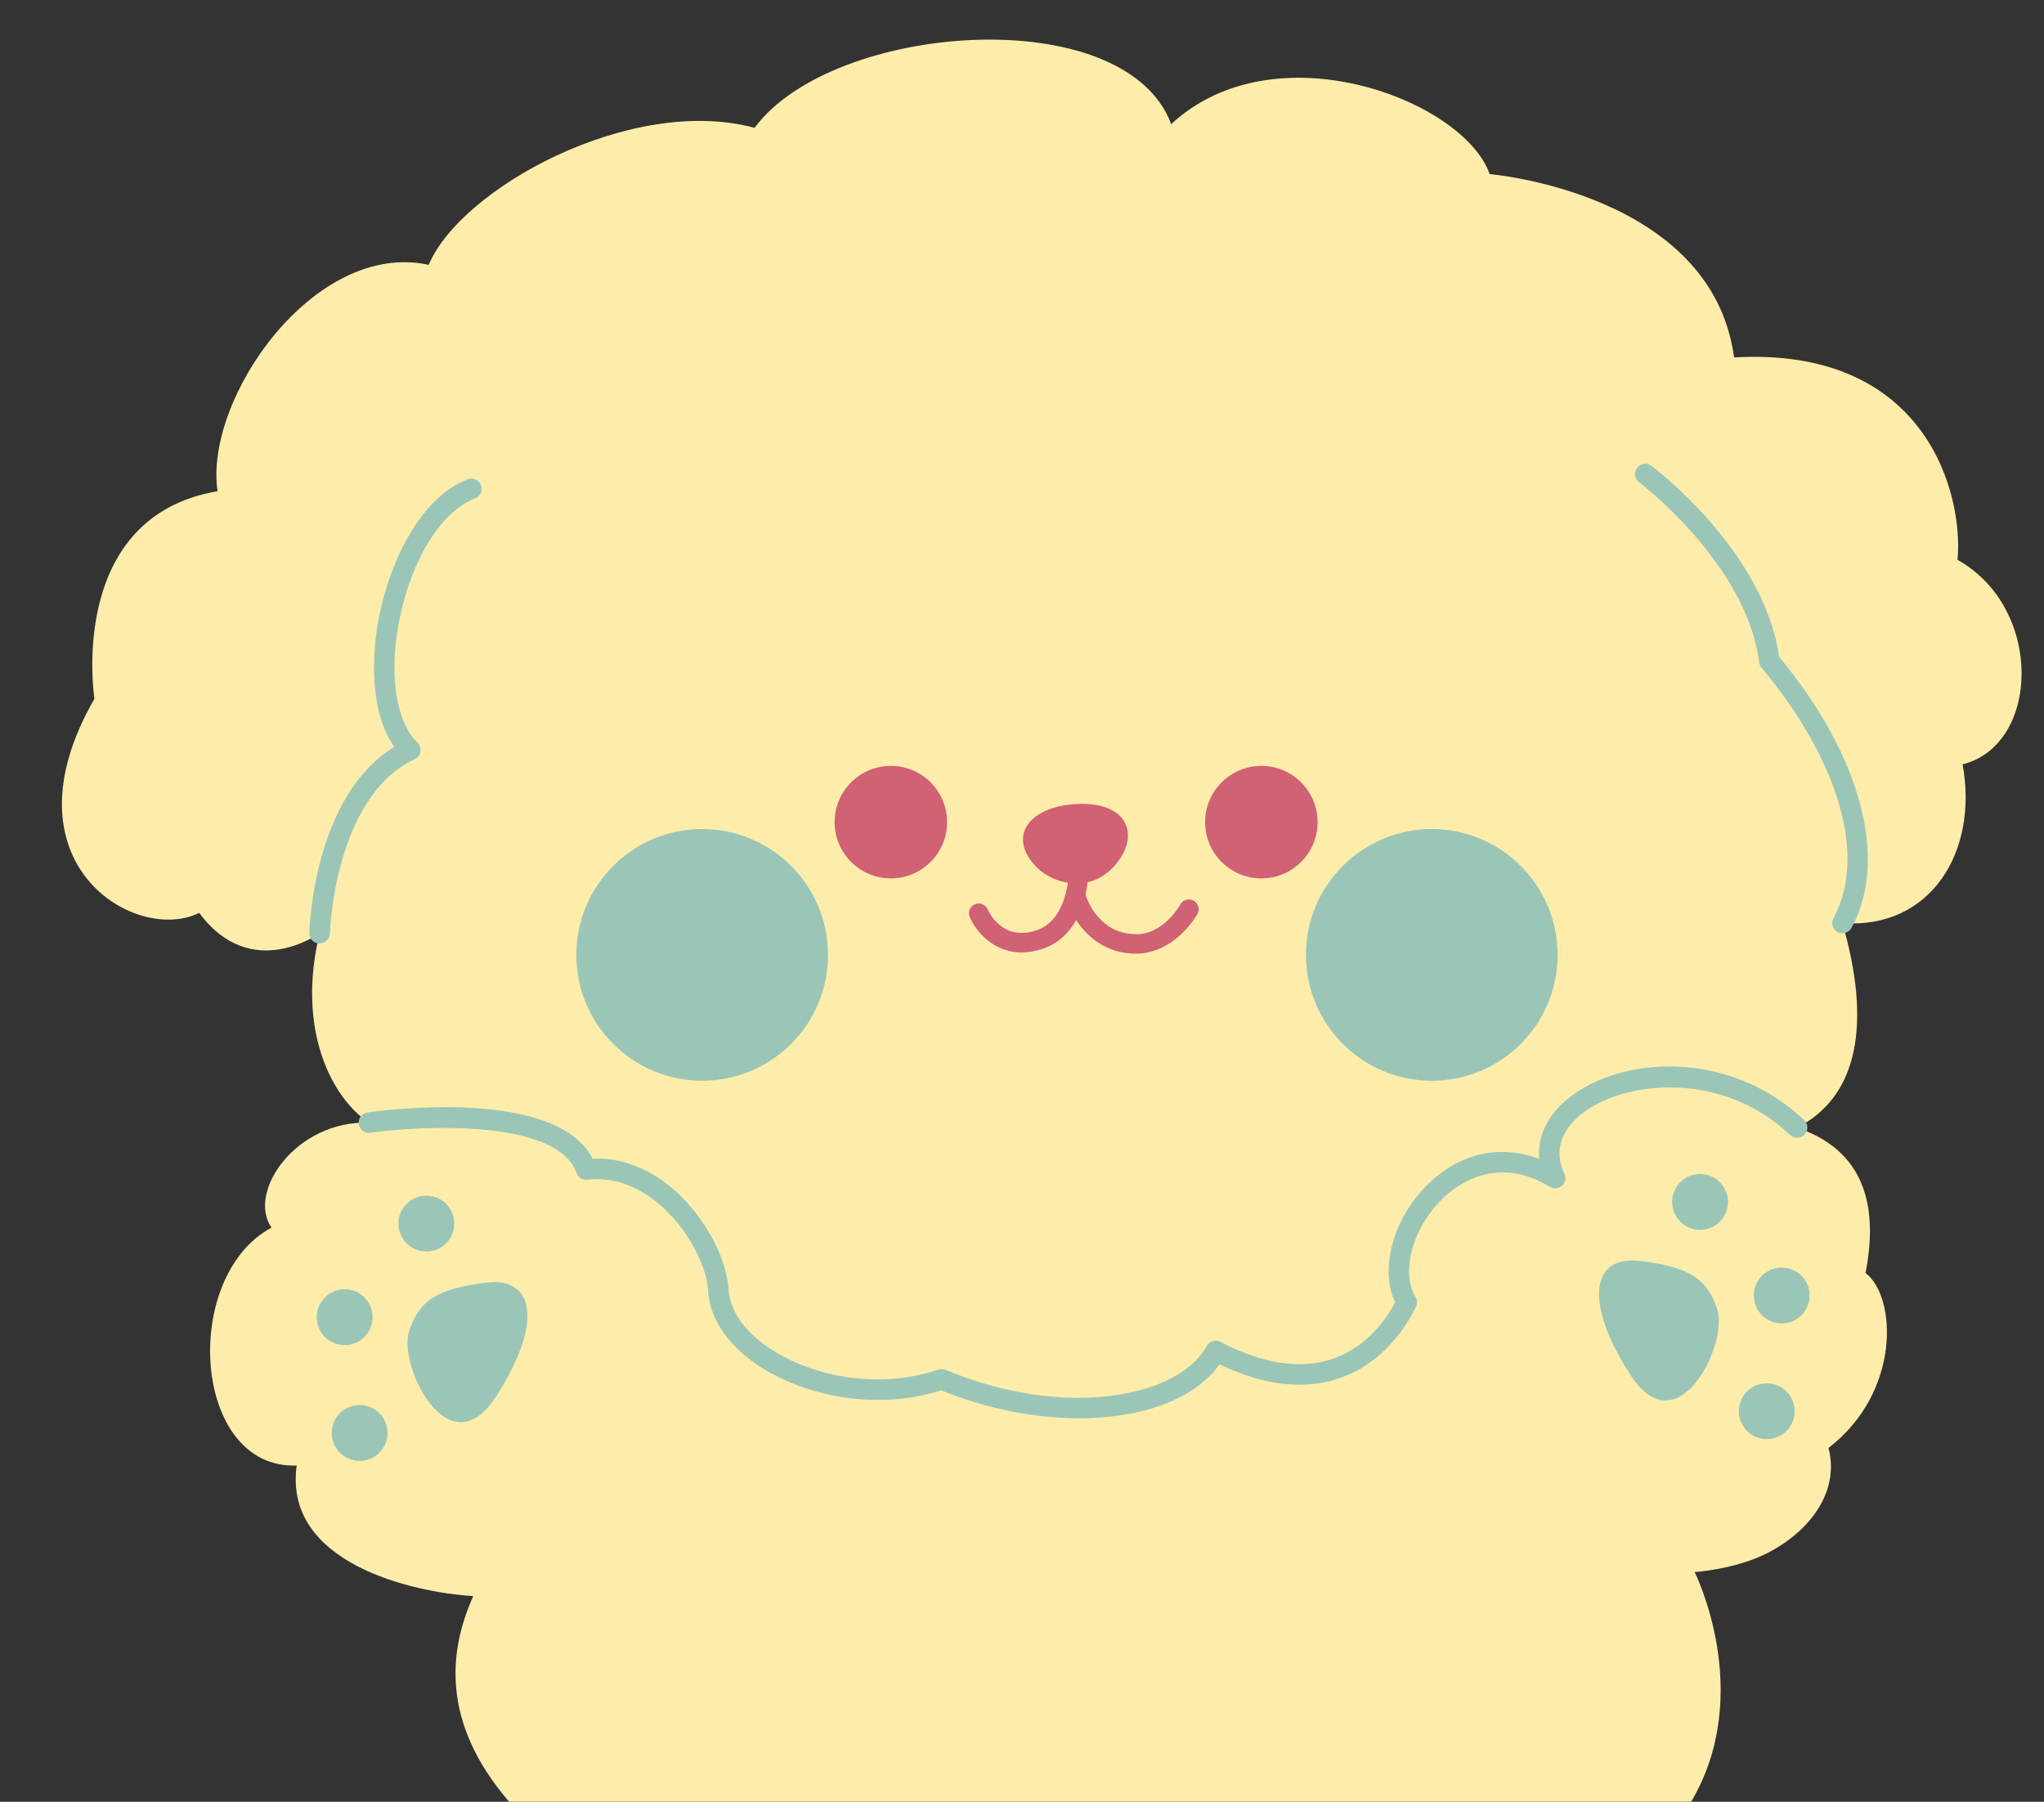 <?xml version="1.0" encoding="UTF-8" standalone="no"?><svg xmlns="http://www.w3.org/2000/svg" xmlns:xlink="http://www.w3.org/1999/xlink" fill="#000000" height="459.7" preserveAspectRatio="xMidYMid meet" version="1" viewBox="-15.8 -10.1 521.5 459.7" width="521.5" zoomAndPan="magnify"><rect x="-15.8" y="-10.1" width="521.5" height="459.7" fill="#333333" stroke="none"/><g id="change1_1"><path d="M415.69,449.57c16.38-27.71,0.87-58.59,0.87-58.59s10.37-0.62,18.69-4.9 c10.18-5.23,18.46-15.19,15.47-26.75c18.42-14.17,17.48-38.5,9.45-44.64c2.6-13.46,2.13-30.47-17.48-37.08 c15.77-8,18.94-26.92,11.57-52.2c22.44,1.65,34.77-18.13,30.67-40.49c19.84-5.04,20.74-39.89-1.3-52.18 c1.57-16.06-7.4-54.48-57-51.65c-5.67-42.04-62.36-46.77-62.36-46.77c-6.61-18.9-54.8-37.32-81.25-12.75 c-11.81-31.65-86.45-25.98-106.29,0.94c-31.65-8.5-75.11,15.59-83.14,34.96c-29.29-6.38-57.42,34.37-53.88,57.75 C0.99,121.83,8.3,168.18,8.3,168.18c-24.15,41.9,10.48,62.74,26.73,54.62c13.23,17.95,30.71,5.2,30.71,5.2 c-5.98,24.72,3.15,42.04,12.6,48.34c-18.58-0.63-31.18,17.64-24.88,26.77c-23.3,12.6-20.13,61.73,6.44,60.69 c-3.46,24.88,29.46,32.37,45.05,33.32c-6.24,13.87-8.35,32.14,9.13,52.45H415.69z" fill="#feedaa"/></g><g><g id="change2_4"><circle cx="211.49" cy="199.66" fill="#d16175" r="14.35"/></g><g id="change2_2"><circle cx="306.02" cy="199.66" fill="#d16175" r="14.35"/></g><g id="change2_3"><path d="M248.8,211.27c4.18,4.18,13.51,6.67,19.85-0.57c6.35-7.24,3.74-15.95-8.87-15.7 C247.17,195.24,240.67,203.13,248.8,211.27z" fill="#d16175"/></g><g><g id="change2_1"><path d="M244.84,232.9c-7.28,0-11.72-5.5-13.22-9.02c-0.54-1.26,0.05-2.73,1.32-3.26 c1.26-0.54,2.73,0.05,3.27,1.32c0.36,0.82,3.83,8.12,12.31,5.36c9.07-2.95,8.46-16.97,8.45-17.11c-0.07-1.37,0.99-2.54,2.36-2.61 c1.37-0.12,2.55,0.98,2.61,2.36c0.04,0.73,0.76,17.98-11.89,22.1C248.18,232.63,246.45,232.9,244.84,232.9z" fill="#d16175"/></g></g><g><g id="change2_5"><path d="M273.92,233.21c-0.15,0-0.3,0-0.45,0c-10.26-0.29-15.53-8.68-16.89-13.07c-0.4-1.32,0.33-2.71,1.65-3.11 c1.32-0.42,2.7,0.33,3.11,1.63c0.12,0.38,3.06,9.31,12.27,9.57c7.28,0.45,11.7-7.49,11.74-7.57c0.66-1.2,2.18-1.64,3.38-0.98 c1.21,0.66,1.65,2.18,0.99,3.39C289.48,223.47,284.01,233.21,273.92,233.21z" fill="#d16175"/></g></g></g><g><g id="change3_1"><path d="M259.53,351.75c-11.09,0-23.36-2.31-35.18-7.12c-17.97,5.67-36.71,0.69-47.48-6.89 c-7.64-5.38-11.91-12.18-12.04-19.16c-0.62-6.11-5.35-15.78-13.16-22.04c-3.84-3.08-10.03-6.57-17.6-5.64 c-1.24,0.15-2.38-0.58-2.79-1.74c-4.84-13.82-39.6-12.08-52.59-10.24c-1.45,0.21-2.76-0.8-2.96-2.23 c-0.2-1.43,0.79-2.76,2.23-2.96c5.04-0.72,48.2-6.27,57.46,11.8c6.73-0.34,13.49,2.07,19.53,6.91 c8.02,6.42,14.23,17.04,15.11,25.82c0.11,5.48,3.59,10.79,9.83,15.18c9.87,6.95,27.2,11.47,43.73,5.9 c0.61-0.2,1.26-0.18,1.85,0.06c30.41,12.73,59.51,7.01,66.6-6.07c0.68-1.26,2.25-1.74,3.51-1.07c10.78,5.63,20.36,7.09,28.52,4.36 c8.97-3.02,13.93-10.41,16.05-14.45c-3.99-8.42-0.6-21.21,8.15-29.91c8.2-8.15,18.57-10.48,28.61-6.68 c-0.54-6.05,2.42-11.87,8.54-16.31c14.29-10.37,40.93-10.87,59.06,6.41c1.05,1,1.09,2.65,0.09,3.7c-1,1.06-2.65,1.09-3.7,0.09 c-17.09-16.29-41.4-13.92-52.37-5.97c-3.54,2.57-8.92,8.04-5.18,15.85c0.5,1.05,0.25,2.3-0.61,3.08 c-0.86,0.77-2.13,0.89-3.12,0.29c-13.6-8.33-23.85-0.5-27.62,3.25c-7.45,7.41-10.43,18.53-6.65,24.8c0.45,0.75,0.5,1.68,0.13,2.47 c-1.98,4.19-7.86,14.36-19.69,18.34c-8.98,3.02-19.21,1.81-30.44-3.59C288.97,346.99,275.46,351.75,259.53,351.75z" fill="#9bc6b7"/></g><g id="change3_11"><path d="M65.74,230.62c-0.03,0-0.05,0-0.07,0c-1.45-0.04-2.59-1.24-2.55-2.69c0.04-1.48,1.15-34.95,21.68-47.47 c-6.07-8.58-6.05-22.71-3.76-33.84c2.65-12.94,10.14-29.73,22.51-34.44c1.34-0.52,2.86,0.16,3.38,1.51 c0.51,1.35-0.16,2.87-1.51,3.38c-8.55,3.26-16.1,15.27-19.25,30.6c-2.84,13.83-1.05,26.27,4.54,31.68c0.62,0.6,0.9,1.46,0.76,2.31 c-0.14,0.85-0.69,1.58-1.47,1.94c-20.5,9.6-21.63,44.12-21.64,44.47C68.32,229.49,67.15,230.62,65.74,230.62z" fill="#9bc6b7"/></g><g id="change3_4"><path d="M454.27,228.02c-0.42,0-0.85-0.1-1.25-0.32c-1.27-0.7-1.74-2.29-1.04-3.55 c8.56-15.65,1.52-40.14-18.37-63.91c-0.32-0.39-0.53-0.86-0.59-1.36c-3.13-25.02-30.35-45.73-30.62-45.94 c-1.16-0.87-1.39-2.51-0.52-3.67c0.87-1.16,2.51-1.39,3.66-0.52c1.18,0.89,28.74,21.84,32.58,48.71 c20.92,25.28,28,51.75,18.46,69.19C456.1,227.52,455.2,228.02,454.27,228.02z" fill="#9bc6b7"/></g><g id="change3_2"><circle cx="163.35" cy="233.53" fill="#9bc6b7" r="32.11"/></g><g id="change3_3"><circle cx="349.5" cy="233.53" fill="#9bc6b7" r="32.11"/></g><g id="change3_13"><path d="M88.58,329.51c-2.9,8.7,10.07,35.4,22.12,16.78c12.05-18.61,10.07-30.67-2.44-29.14 C95.57,318.7,91.18,321.73,88.58,329.51z" fill="#9bc6b7"/></g><g id="change3_9"><circle cx="92.97" cy="302.08" fill="#9bc6b7" r="7.13"/></g><g id="change3_7"><circle cx="72.14" cy="325.96" fill="#9bc6b7" r="7.13"/></g><g id="change3_5"><circle cx="75.96" cy="355.49" fill="#9bc6b7" r="7.13"/></g><g id="change3_6"><path d="M422.34,323.97c2.9,8.7-10.07,35.4-22.12,16.78c-12.05-18.61-10.07-30.67,2.44-29.14 C415.35,313.16,419.74,316.19,422.34,323.97z" fill="#9bc6b7"/></g><g id="change3_10"><circle cx="417.95" cy="296.55" fill="#9bc6b7" r="7.13"/></g><g id="change3_12"><circle cx="438.78" cy="320.43" fill="#9bc6b7" r="7.13"/></g><g id="change3_8"><circle cx="434.96" cy="349.95" fill="#9bc6b7" r="7.13"/></g></g></svg>